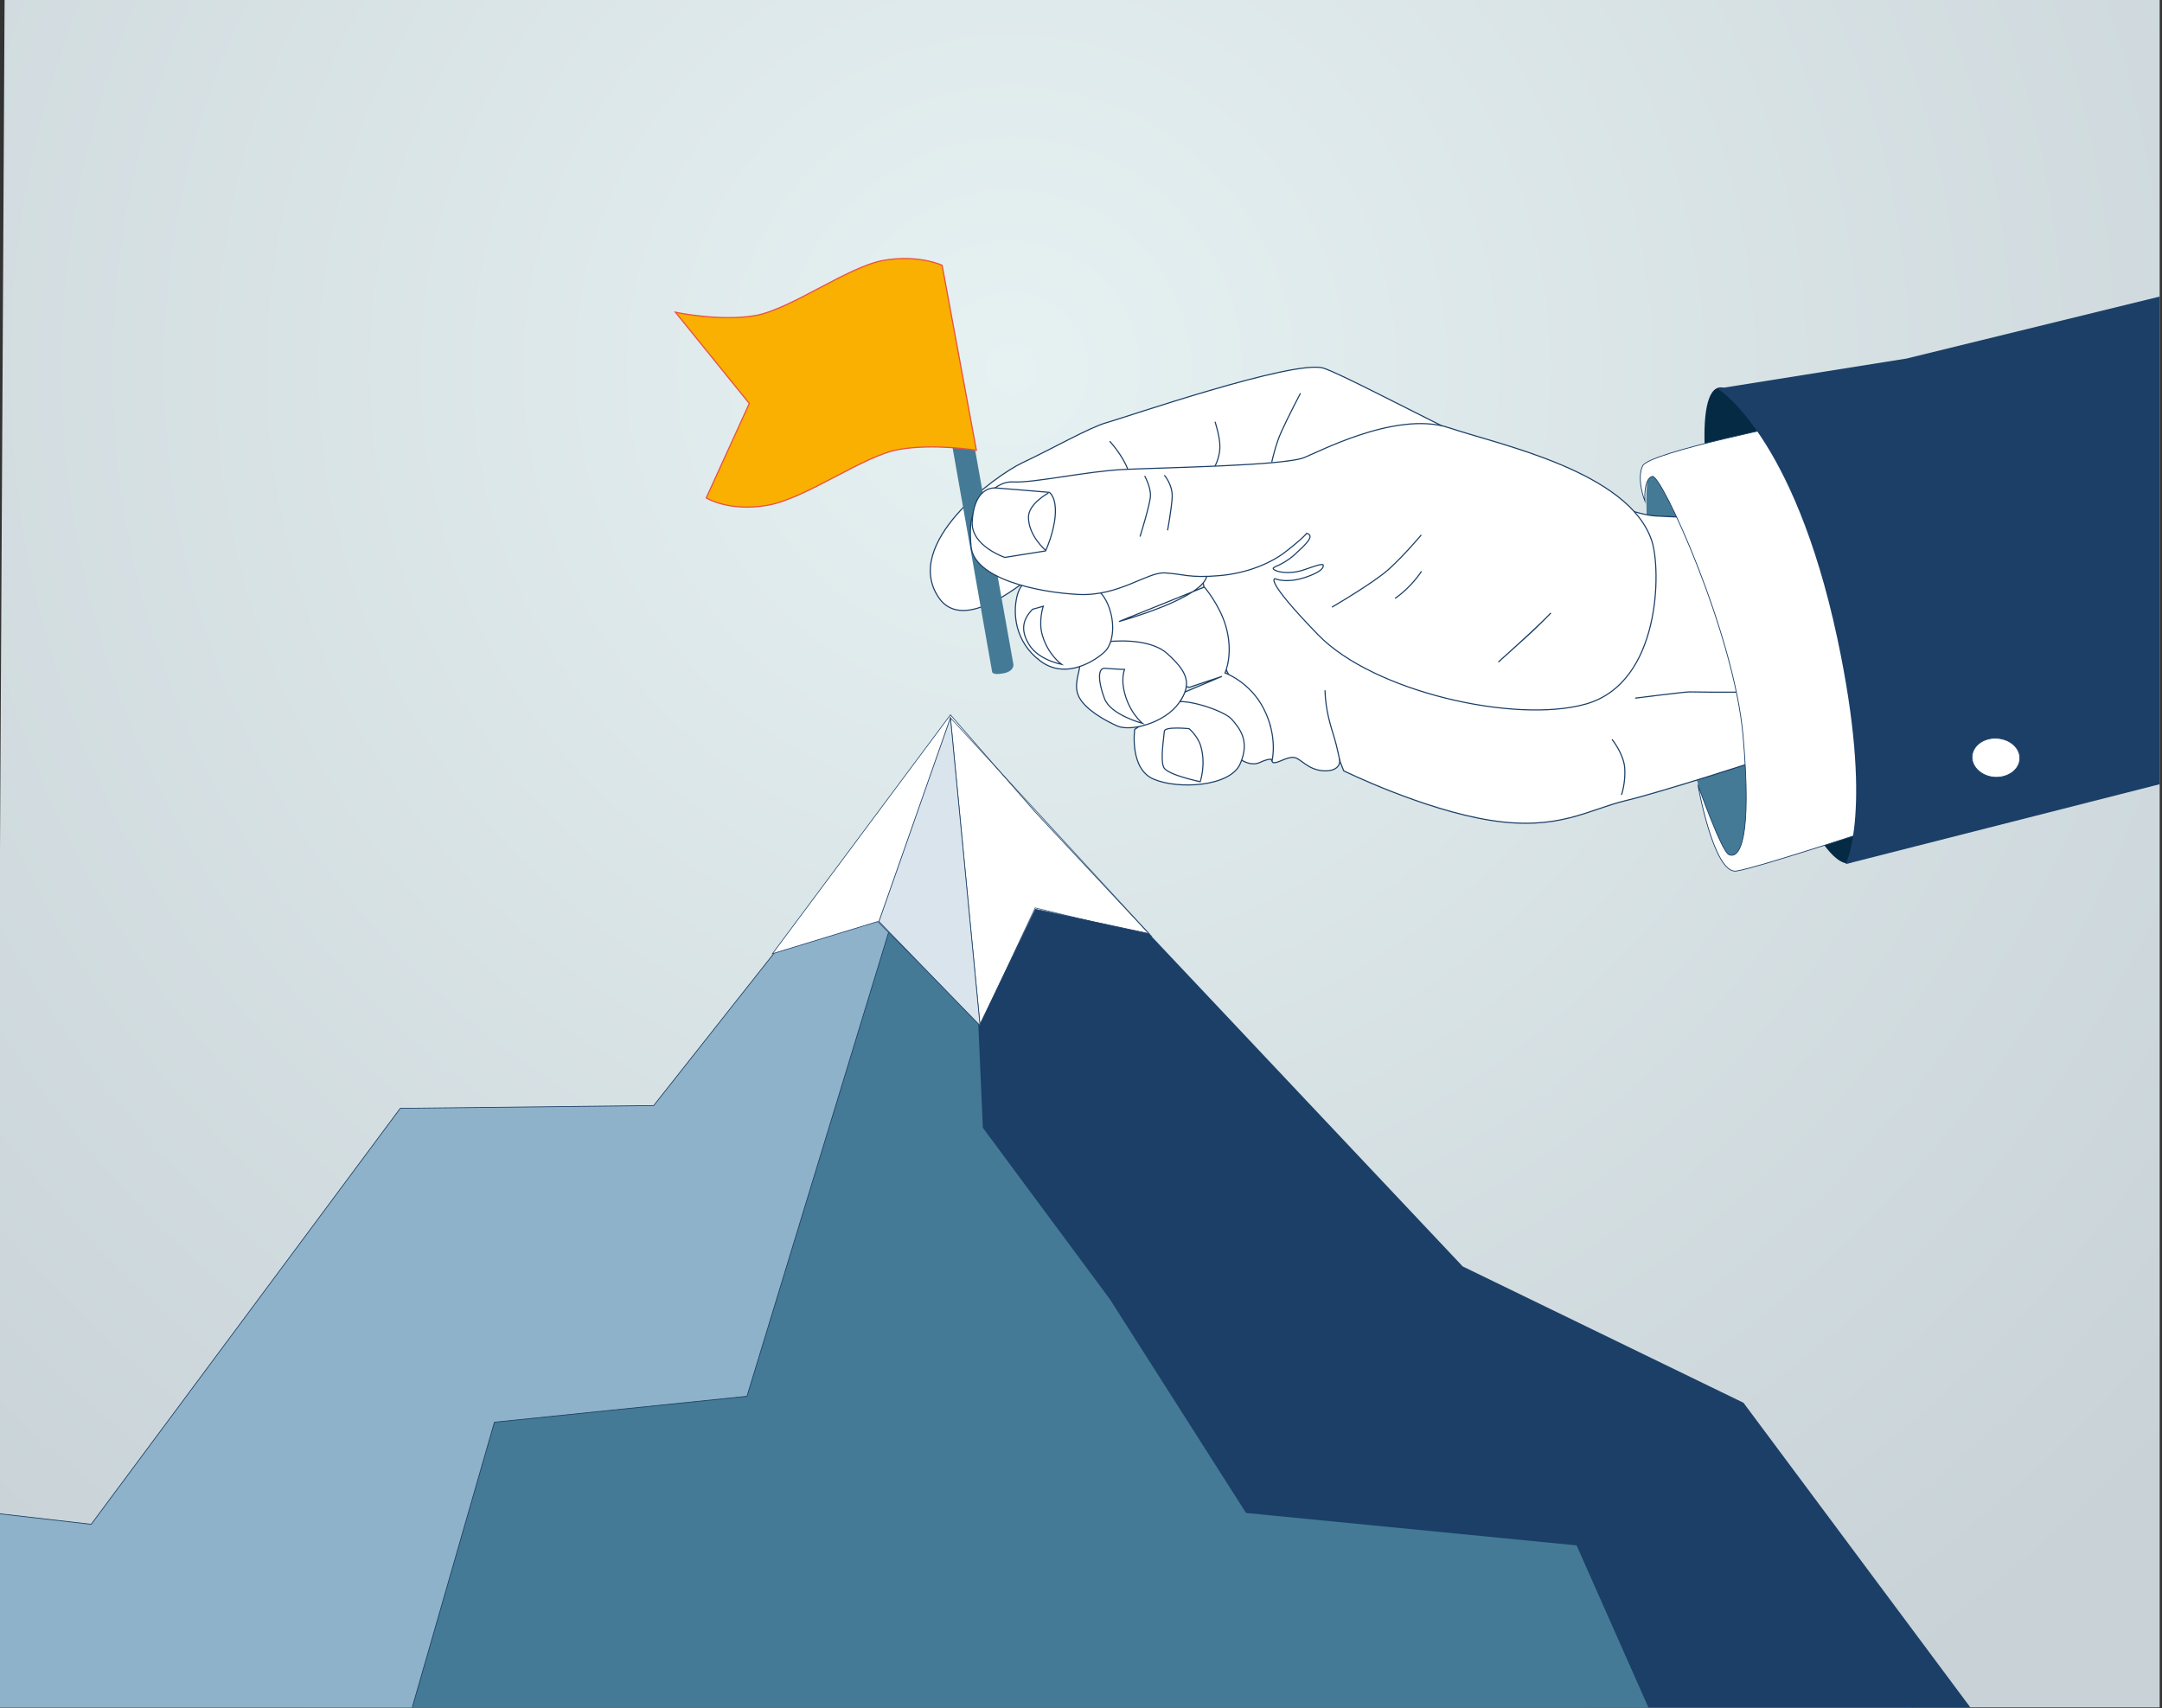 <?xml version="1.0" encoding="utf-8"?>
<!-- Generator: Adobe Illustrator 24.3.0, SVG Export Plug-In . SVG Version: 6.00 Build 0)  -->
<svg version="1.1" id="Ebene_1" xmlns="http://www.w3.org/2000/svg" xmlns:xlink="http://www.w3.org/1999/xlink" x="0px" y="0px"
	 viewBox="0 0 934 738" style="enable-background:new 0 0 934 738;" xml:space="preserve">
<rect x="0" y="0" width="934" height="738" fill="#333333" stroke="none"/>
<style type="text/css">
	.st0{clip-path:url(#SVGID_2_);}
	.st1{clip-path:url(#SVGID_4_);fill:url(#SVGID_5_);}
	.st2{clip-path:url(#SVGID_2_);fill:#447A96;}
	.st3{clip-path:url(#SVGID_7_);fill:none;stroke:#1B3F67;stroke-width:0.325;stroke-miterlimit:10;}
	.st4{clip-path:url(#SVGID_2_);fill:#1B3F67;}
	.st5{clip-path:url(#SVGID_2_);fill:#8DB2C9;}
	.st6{clip-path:url(#SVGID_9_);fill:none;stroke:#1B3F67;stroke-width:0.325;stroke-miterlimit:10;}
	.st7{clip-path:url(#SVGID_2_);fill:#FFFFFF;}
	.st8{clip-path:url(#SVGID_2_);fill:none;stroke:#1B3F67;stroke-width:0.286;stroke-miterlimit:10;}
	.st9{clip-path:url(#SVGID_11_);fill:#447A96;}
	.st10{clip-path:url(#SVGID_11_);fill:#FFFFFF;}
	.st11{clip-path:url(#SVGID_11_);fill:none;stroke:#1B3F67;stroke-width:0.484;stroke-miterlimit:10;}
	.st12{clip-path:url(#SVGID_2_);fill:none;stroke:#1B3F67;stroke-width:0.484;stroke-miterlimit:10;}
	.st13{clip-path:url(#SVGID_13_);fill:#042A44;}
	.st14{clip-path:url(#SVGID_13_);fill:#FFFFFF;}
	.st15{clip-path:url(#SVGID_13_);fill:none;stroke:#1B3F67;stroke-width:0.34;stroke-miterlimit:10;}
	.st16{clip-path:url(#SVGID_13_);fill:#1B3F67;}
	.st17{clip-path:url(#SVGID_13_);fill:#447A96;}
	.st18{clip-path:url(#SVGID_13_);fill:#F9B000;}
	.st19{clip-path:url(#SVGID_13_);fill:none;stroke:#EA5241;stroke-width:0.516;stroke-miterlimit:10;}
	.st20{clip-path:url(#SVGID_13_);fill:none;stroke:#1B3F67;stroke-width:0.484;stroke-miterlimit:10;}
	.st21{opacity:0.8;clip-path:url(#SVGID_13_);}
	.st22{clip-path:url(#SVGID_15_);}
	.st23{clip-path:url(#SVGID_17_);fill:url(#SVGID_18_);}
	.st24{clip-path:url(#SVGID_15_);fill:none;stroke:#1B3F67;stroke-width:0.325;stroke-miterlimit:10;}
	.st25{clip-path:url(#SVGID_2_);fill:#D9E4ED;}
	.st26{clip-path:url(#SVGID_2_);fill:none;stroke:#1B3F67;stroke-width:0.325;stroke-miterlimit:10;}
</style>
<g>
	<defs>
		<polygon id="SVGID_1_" points="-2,737.6 933,737.6 937,-3 2,-3 		"/>
	</defs>
	<clipPath id="SVGID_2_">
		<use xlink:href="#SVGID_1_"  style="overflow:visible;"/>
	</clipPath>
	<g class="st0">
		<defs>
			<rect id="SVGID_3_" x="-2" y="-4.6" width="935" height="742.3"/>
		</defs>
		<clipPath id="SVGID_4_">
			<use xlink:href="#SVGID_3_"  style="overflow:visible;"/>
		</clipPath>
		
			<radialGradient id="SVGID_5_" cx="1.875" cy="736.54" r="3.573" gradientTransform="matrix(-127.726 -158.859 -158.859 127.726 117682.555 -93617.898)" gradientUnits="userSpaceOnUse">
			<stop  offset="0" style="stop-color:#E6F1F2"/>
			<stop  offset="0.945" style="stop-color:#C8D2D7"/>
			<stop  offset="1" style="stop-color:#C8D2D7"/>
		</radialGradient>
		<polygon class="st1" points="370.1,1198.2 -336,319.9 574,-860 1277,469 		"/>
	</g>
	<polygon class="st2" points="277.8,501.2 193.9,490.7 40.1,675.9 -2,668.7 -2,737.6 826.1,737.6 749.7,613 577.1,620 470,375.3 
		407.1,315.9 	"/>
	<g class="st0">
		<defs>
			<rect id="SVGID_6_" x="-2" y="-0.6" width="935" height="738.3"/>
		</defs>
		<clipPath id="SVGID_7_">
			<use xlink:href="#SVGID_6_"  style="overflow:visible;"/>
		</clipPath>
		<polygon class="st3" points="-305.9,768 -82.2,655 40.1,675.9 193.9,490.7 277.8,501.2 407.1,315.9 470,375.3 577.1,620 
			749.7,613 844.1,766.8 		"/>
	</g>
	<polygon class="st4" points="424.6,487.2 479.5,561.3 538.3,653.6 681.1,667.6 712.1,737.6 851.2,737.6 753.2,606 631.9,547.1 
		467.1,372.3 417.4,322.7 	"/>
	<polygon class="st5" points="282.4,477.6 172.9,478.8 39.4,658.5 -2,653.7 -2,737.6 178.1,737.6 213.6,614.4 322.7,603.2 
		410.6,315.3 	"/>
	<g class="st0">
		<defs>
			<rect id="SVGID_8_" x="-2" y="-0.6" width="935" height="738.3"/>
		</defs>
		<clipPath id="SVGID_9_">
			<use xlink:href="#SVGID_8_"  style="overflow:visible;"/>
		</clipPath>
		<polygon class="st6" points="410.6,315.3 322.7,603.2 213.6,614.4 169.2,768.5 -330.4,770.7 -82.2,644.5 39.4,658.5 172.9,478.8 
			282.4,477.6 		"/>
	</g>
	<polygon class="st7" points="410.6,308.8 333.7,412 379.2,398.1 423.4,442.4 447.3,392.8 496.3,403.3 447.3,350.9 	"/>
	<polygon class="st8" points="410.6,308.8 333.7,412 379.2,398.1 423.4,442.4 447.3,392.8 496.3,403.3 447.3,350.9 	"/>
	<g class="st0">
		<defs>
			<rect id="SVGID_10_" x="-2" y="-0.6" width="935" height="738.3"/>
		</defs>
		<clipPath id="SVGID_11_">
			<use xlink:href="#SVGID_10_"  style="overflow:visible;"/>
		</clipPath>
		<path class="st9" d="M749.6,372.5c6.9-1.6,11.2-44.4,1-91.5c-10.2-47.1-28.6-82.5-35.5-80.9c-6.9,1.6-4.3,41,5.9,88.1
			C731.3,335.3,742.7,374,749.6,372.5"/>
		<path class="st10" d="M760.7,328.2c0,0-42.6,13.9-58.5,17.7c-15.9,3.8-28.9,13.1-58.2,8.5c-29.3-4.6-63.5-21.4-63.5-21.4l-1.7-4.3
			c0,0,0.3,4.6-6.9,4.3c-7.2-0.4-10-5.6-13.1-5.8c-3.1-0.2-6.3,2.4-8.6,2.3c-2.3-0.1-1.5-16.2-1.5-16.2s-8.5-14.3-15.2-18.5
			c-6.7-4.2-16.8-47.2-15.6-68.6c1.1-21.4-12.6-17.5-12.6-17.5l-35,16.6c0,0-49.1,56-64.8,32.8c-15.7-23.2,24.3-52.6,36.2-58.2
			c11.8-5.5,29.3-15.4,36.3-17.3c7-1.9,80.7-27.3,93.6-23.6c12.9,3.8,118.4,62.6,143.7,63.9c25.3,1.3,25.2,0.7,25.2,0.7L760.7,328.2
			z"/>
		<path class="st11" d="M760.7,328.2c0,0-42.6,13.9-58.5,17.7c-15.9,3.8-28.9,13.1-58.2,8.5c-29.3-4.6-63.5-21.4-63.5-21.4l-1.7-4.3
			c0,0,0.3,4.6-6.9,4.3c-7.2-0.4-10-5.6-13.1-5.8c-3.1-0.2-6.3,2.4-8.6,2.3c-2.3-0.1-1.5-16.2-1.5-16.2s-8.5-14.3-15.2-18.5
			c-6.7-4.2-16.8-47.2-15.6-68.6c1.1-21.4-12.6-17.5-12.6-17.5l-35,16.6c0,0-49.1,56-64.8,32.8c-15.7-23.2,24.3-52.6,36.2-58.2
			c11.8-5.5,29.3-15.4,36.3-17.3c7-1.9,80.7-27.3,93.6-23.6c12.9,3.8,118.4,62.6,143.7,63.9c25.3,1.3,25.2,0.7,25.2,0.7L760.7,328.2
			z"/>
		<path class="st10" d="M549.6,328.3c0,0,2.4-10-3.5-21.8c-5.9-11.9-16.9-15.8-16.9-15.8s3.9-8.2,0.3-20.4
			c-2.7-9.1-9.2-16.7-9.2-16.7l-36.9,14.9c0,0,37.5-10.3,38-20.2c0.6-10.8-5.5-26.8-5.5-26.8l-24.9,15.4c0,0-22.9,10.8-21,14.2
			c3.4,5.8,9.2,22.3,9.1,25.5c-0.2,3.2,16.8,1.8,24,11.3c7.2,9.4,10.8,9,10.8,9l14-4.7l-16.1,6.8c0,0-10.4,19.6-4.9,25.3
			c5.6,5.7,26.5,1.9,26.5,1.9s5.6,5.4,10.6,3.3C549.2,327.1,549.6,328.3,549.6,328.3"/>
		<path class="st11" d="M549.6,328.3c0,0,2.4-10-3.5-21.8c-5.9-11.9-16.9-15.8-16.9-15.8s3.9-8.2,0.3-20.4
			c-2.7-9.1-9.2-16.7-9.2-16.7l-36.9,14.9c0,0,37.5-10.3,38-20.2c0.6-10.8-5.5-26.8-5.5-26.8l-24.9,15.4c0,0-22.9,10.8-21,14.2
			c3.4,5.8,9.2,22.3,9.1,25.5c-0.2,3.2,16.8,1.8,24,11.3c7.2,9.4,10.8,9,10.8,9l14-4.7l-16.1,6.8c0,0-10.4,19.6-4.9,25.3
			c5.6,5.7,26.5,1.9,26.5,1.9s5.6,5.4,10.6,3.3C549.2,327.1,549.6,328.3,549.6,328.3z"/>
		<path class="st10" d="M490.2,315.1c0,0-2.4,17,8.2,21.5c10.5,4.5,32.9,3.3,37.3-6.5c4.4-9.8,0-15.3-3.6-19.4
			c-3.6-4-22.2-9.9-25.9-6.7C502.5,307.2,490.2,315.1,490.2,315.1"/>
		<path class="st11" d="M490.2,315.1c0,0-2.4,17,8.2,21.5c10.5,4.5,32.9,3.3,37.3-6.5c4.4-9.8,0-15.3-3.6-19.4
			c-3.6-4-22.2-9.9-25.9-6.7C502.5,307.2,490.2,315.1,490.2,315.1z"/>
		<path class="st10" d="M478.7,277.2c0,0,17.5-2.2,25.6,5.2c8.1,7.4,11.2,12.6,5,21.3c-6.2,8.7-20.9,12.5-26.7,9.9
			c-5.8-2.6-13.5-7.1-16.3-12.2c-2.8-5.1,0-10.3,0.2-14.1C466.7,283.5,478.7,277.2,478.7,277.2"/>
		<path class="st11" d="M478.7,277.2c0,0,17.5-2.2,25.6,5.2c8.1,7.4,11.2,12.6,5,21.3c-6.2,8.7-20.9,12.5-26.7,9.9
			c-5.8-2.6-13.5-7.1-16.3-12.2c-2.8-5.1,0-10.3,0.2-14.1C466.7,283.5,478.7,277.2,478.7,277.2z"/>
		<path class="st10" d="M513.7,314.8c0,0,3.7,3.1,5,7.4c2.4,8-0.2,15.5-0.2,15.5s-14-2.9-15.7-6.1c-1.7-3.2,0.1-13.5,0.2-15.7
			C503.2,313.7,513.7,314.8,513.7,314.8"/>
		<path class="st11" d="M513.7,314.8c0,0,3.7,3.1,5,7.4c2.4,8-0.2,15.5-0.2,15.5s-14-2.9-15.7-6.1c-1.7-3.2,0.1-13.5,0.2-15.7
			C503.2,313.7,513.7,314.8,513.7,314.8z"/>
		<path class="st10" d="M461.8,248.6c0,0,11.4,2.1,16,10.8c4.5,8.7,3.3,18.6-0.6,22.2c-3.8,3.6-16.6,12.3-27.7,4
			c-11.1-8.3-12-20.6-10.1-28.2c1.9-7.6,8.2-9,12.8-8.8C456.8,248.9,461.8,248.6,461.8,248.6"/>
		<path class="st11" d="M461.8,248.6c0,0,11.4,2.1,16,10.8c4.5,8.7,3.3,18.6-0.6,22.2c-3.8,3.6-16.6,12.3-27.7,4
			c-11.1-8.3-12-20.6-10.1-28.2c1.9-7.6,8.2-9,12.8-8.8C456.8,248.9,461.8,248.6,461.8,248.6z"/>
		<path class="st10" d="M485.8,289.2c0,0-1.3,3.4-0.4,8.2c1.9,10.2,8.2,15.1,8.2,15.1s-13.7-3.6-16.4-10.6c-2.7-7-3.2-13.4,0.1-13.2
			C480.5,289,485.8,289.2,485.8,289.2"/>
		<path class="st11" d="M485.8,289.2c0,0-1.3,3.4-0.4,8.2c1.9,10.2,8.2,15.1,8.2,15.1s-13.7-3.6-16.4-10.6c-2.7-7-3.2-13.4,0.1-13.2
			C480.5,289,485.8,289.2,485.8,289.2z"/>
		<path class="st10" d="M446.1,263.2l4.6-1.3c0,0-2.2,6.4-0.4,12.5c2.4,8.4,8.3,12.6,8.3,12.6s-9.1-1.7-13.4-7.6
			C441,273.3,441.2,268.1,446.1,263.2"/>
		<path class="st11" d="M446.1,263.2l4.6-1.3c0,0-2.2,6.4-0.4,12.5c2.4,8.4,8.3,12.6,8.3,12.6s-9.1-1.7-13.4-7.6
			C441,273.3,441.2,268.1,446.1,263.2z"/>
		<path class="st11" d="M572.4,298.2c0.3,9,2.3,14.8,4.2,21.1c0.8,2.5,2.3,9.7,2.3,9.7"/>
		<path class="st11" d="M561.8,169.9c0,0-5.1,9.7-8.2,16.5c-2.6,5.7-4.2,13.3-4.2,13.3"/>
		<path class="st11" d="M524.9,182.2c0,0,2.3,6.8,2.1,11.4c-0.2,4.6-2.4,8.3-2.4,8.3"/>
		<path class="st11" d="M479.4,190.6c0,0,4.1,4.4,6.9,10c1,2.1,1,2.4,1,2.4"/>
		<path class="st11" d="M756.6,298.9c0,0-10.7,0.3-26.8,0c-2.1,0-23.4,2.7-23.4,2.7"/>
		<path class="st11" d="M696.4,319.4c0,0,5.1,6.3,5.5,12.5c0.4,6.3-1.4,11.5-1.4,11.5"/>
	</g>
	<path class="st12" d="M594,267.5"/>
	<g class="st0">
		<defs>
			<rect id="SVGID_12_" x="-2" y="-0.6" width="935" height="738.3"/>
		</defs>
		<clipPath id="SVGID_13_">
			<use xlink:href="#SVGID_12_"  style="overflow:visible;"/>
		</clipPath>
		<path class="st13" d="M799.2,372.8c10.7-3,6.6-51.3-9.1-108c-15.7-56.7-37.1-100.2-47.8-97.3c-10.7,3-6.6,51.3,9.1,108
			C767.1,332.2,788.5,375.8,799.2,372.8"/>
		<path class="st14" d="M710.6,216.5c0,0-0.7-9.6,3.2-10.7c3.9-1.1,35.3,67.6,39.2,111.9c3.9,44.3-1.3,53.6-6.1,51.5
			c-3.2-1.3-13.4-30.2-13.4-30.2s6.8,38.7,16.6,37.3c9.2-1.3,70.6-21.7,70.6-21.7s26.6-50.7,4.8-109.1
			c-21.8-58.3-47.5-63.2-47.5-63.2s-65.9,13.1-68.4,19C706.9,207.2,710.6,216.5,710.6,216.5"/>
		<path class="st15" d="M710.6,216.5c0,0-0.7-9.6,3.2-10.7c3.9-1.1,35.3,67.6,39.2,111.9c3.9,44.3-1.3,53.6-6.1,51.5
			c-3.2-1.3-13.4-30.2-13.4-30.2s6.8,38.7,16.6,37.3c9.2-1.3,70.6-21.7,70.6-21.7s26.6-50.7,4.8-109.1
			c-21.8-58.3-47.5-63.2-47.5-63.2s-65.9,13.1-68.4,19C706.9,207.2,710.6,216.5,710.6,216.5z"/>
		<path class="st16" d="M742,167.9c0,0,32.8,19.6,51.7,107.7c16,74.9,3.6,97.7,3.6,97.7l325.6-82.8l14.4-212.4l-313.7,76.8
			L742,167.9z"/>
		<path class="st14" d="M861.9,335.8c5.7,0.2,10.5-3.3,10.7-8c0.2-4.7-4.3-8.6-10-8.9c-5.7-0.3-10.5,3.3-10.7,8
			C851.8,331.5,856.2,335.5,861.9,335.8"/>
		<path class="st15" d="M861.9,335.8c5.7,0.2,10.5-3.3,10.7-8c0.2-4.7-4.3-8.6-10-8.9c-5.7-0.3-10.5,3.3-10.7,8
			C851.8,331.5,856.2,335.5,861.9,335.8z"/>
		<path class="st17" d="M397.9,116.2l30.7,174c0,0-0.1,1.6,4.8,0.7c4.9-0.9,4.4-3.9,4.4-3.9L407,114.6L397.9,116.2z"/>
		<path class="st18" d="M407,114.6c0,0-10.2-4.8-25.4-2.1c-15.2,2.7-40,21.1-55.2,23.8c-15.2,2.7-34.6-1.4-34.6-1.4l31.9,39.4
			l-18.6,40.8c0,0,9.7,6.1,26.4,3.2c16.7-2.9,41.4-21.4,56.7-24.1c15.3-2.7,33.6,0.3,33.6,0.3L407,114.6z"/>
		<path class="st19" d="M407,114.6c0,0-10.2-4.8-25.4-2.1c-15.2,2.7-40,21.1-55.2,23.8c-15.2,2.7-34.6-1.4-34.6-1.4l31.9,39.4
			l-18.6,40.8c0,0,9.7,6.1,26.4,3.2c16.7-2.9,41.4-21.4,56.7-24.1c15.3-2.7,33.6,0.3,33.6,0.3L407,114.6z"/>
		<path class="st14" d="M586.8,188.1c12.5-4.2,27.5-7.2,39.2-3.3c21.6,7.3,77.7,18.8,87.6,48.9c4,12.1,4.1,61.4-28.7,70.5
			c-30.6,8.5-91.6-5.4-115.4-29.9c-23.8-24.5-18.7-24.3-18.7-24.3s5.2,2.4,14.3-1c8.2-3,6.4-5.1,6.4-5.1c-1.5-0.1-2.4,0.3-8.3,2.3
			c-6.2,2.1-11.9,0.9-13-0.3c-1.1-1.2,3.2-1,9.2-6.4c4.8-4.4,8.8-8.1,5.1-9.1c0,0-1.3,1.9-9.3,8.1c-5.8,4.5-16.1,9.2-28.7,10.2
			c-12.7,1.1-15.7-0.8-23.3-1.2c-7.7-0.4-19.8,10.2-37.4,9.3c-17.7-0.9-45.1-6.8-46.3-20.8c-1.3-14,2.2-15.7,2.2-15.7
			s6.7-12.6,15.9-12.1c9.2,0.5,31.5-4.6,48-5.4c16.5-0.8,69.8-1.6,78-5.2C567.2,196.1,576.1,191.7,586.8,188.1"/>
		<path class="st20" d="M586.8,188.1c12.5-4.2,27.5-7.2,39.2-3.3c21.6,7.3,77.7,18.8,87.6,48.9c4,12.1,4.1,61.4-28.7,70.5
			c-30.6,8.5-91.6-5.4-115.4-29.9c-23.8-24.5-18.7-24.3-18.7-24.3s5.2,2.4,14.3-1c8.2-3,6.4-5.1,6.4-5.1c-1.5-0.1-2.4,0.3-8.3,2.3
			c-6.2,2.1-11.9,0.9-13-0.3c-1.1-1.2,3.2-1,9.2-6.4c4.8-4.4,8.8-8.1,5.1-9.1c0,0-1.3,1.9-9.3,8.1c-5.8,4.5-16.1,9.2-28.7,10.2
			c-12.7,1.1-15.7-0.8-23.3-1.2c-7.7-0.4-19.8,10.2-37.4,9.3c-17.7-0.9-45.1-6.8-46.3-20.8c-1.3-14,2.2-15.7,2.2-15.7
			s6.7-12.6,15.9-12.1c9.2,0.5,31.5-4.6,48-5.4c16.5-0.8,69.8-1.6,78-5.2C567.2,196.1,576.1,191.7,586.8,188.1"/>
		<path class="st14" d="M453.3,212.7c0,0,3,1.7,2.6,9.4c-0.4,7.7-4.2,15.9-4.2,15.9l-17.6,2.8c0,0-14.6-4.9-14.1-15.3
			c0.5-10.4,4.9-15,10.3-14.7C435.7,211.2,453.3,212.7,453.3,212.7"/>
		<path class="st20" d="M453.3,212.7c0,0,3,1.7,2.6,9.4c-0.4,7.7-4.2,15.9-4.2,15.9l-17.6,2.8c0,0-14.6-4.9-14.1-15.3
			c0.5-10.4,4.9-15,10.3-14.7C435.7,211.2,453.3,212.7,453.3,212.7z"/>
		<path class="st20" d="M452.9,213c0,0-8.9,4.7-8.6,10.8c0.3,8,7.4,13.9,7.4,13.9"/>
		<path class="st20" d="M494.5,205.6c0,0,2.7,4.8,2.5,8.7c-0.2,3.8-4.5,17.5-4.5,17.5"/>
		<path class="st20" d="M503,205.3c0,0,3.6,4,3.4,9.4c-0.3,5.4-2,14.4-2,14.4"/>
		<path class="st20" d="M614,231.1c0,0-7.4,8.8-13.9,14.7c-6.5,5.9-24.7,16.5-24.7,16.5"/>
		<path class="st20" d="M614.1,246.8c0,0-4.2,6.7-11.4,11.7"/>
		<path class="st17" d="M670,264.8c0,0-6.5,6.7-10.6,10.3c-4,3.6-12.1,10.9-12.1,10.9"/>
		<path class="st20" d="M670,264.8c0,0-6.5,6.7-10.6,10.3c-4,3.6-12.1,10.9-12.1,10.9"/>
		<g class="st21">
			<g>
				<defs>
					<rect id="SVGID_14_" x="384.8" y="289.2" width="139.1" height="158.4"/>
				</defs>
				<clipPath id="SVGID_15_">
					<use xlink:href="#SVGID_14_"  style="overflow:visible;"/>
				</clipPath>
				<g class="st22">
					<defs>
						<polygon id="SVGID_16_" points="410.6,310.1 423.4,443.1 447.2,392.2 497.4,404.4 						"/>
					</defs>
					<clipPath id="SVGID_17_">
						<use xlink:href="#SVGID_16_"  style="overflow:visible;"/>
					</clipPath>
					
						<radialGradient id="SVGID_18_" cx="-2" cy="737.611" r="2.799" gradientTransform="matrix(1.000000e-03 0 0 -1.532600e-03 32.35 -2403.431)" gradientUnits="userSpaceOnUse">
						<stop  offset="0" style="stop-color:#BBD2D5"/>
						<stop  offset="0.759" style="stop-color:#A1BFCE"/>
						<stop  offset="0.945" style="stop-color:#8DB2C8"/>
						<stop  offset="1" style="stop-color:#8DB2C8"/>
					</radialGradient>
					<rect x="410.6" y="310.1" class="st23" width="86.8" height="133"/>
				</g>
				<polygon class="st24" points="410.6,310.1 423.4,443.1 447.2,392.2 497.4,404.4 				"/>
			</g>
		</g>
	</g>
	<polygon class="st25" points="379.7,398.1 410.6,310.1 423.4,443.1 	"/>
	<polygon class="st26" points="379.7,398.1 410.6,310.1 423.4,443.1 	"/>
</g>
</svg>
